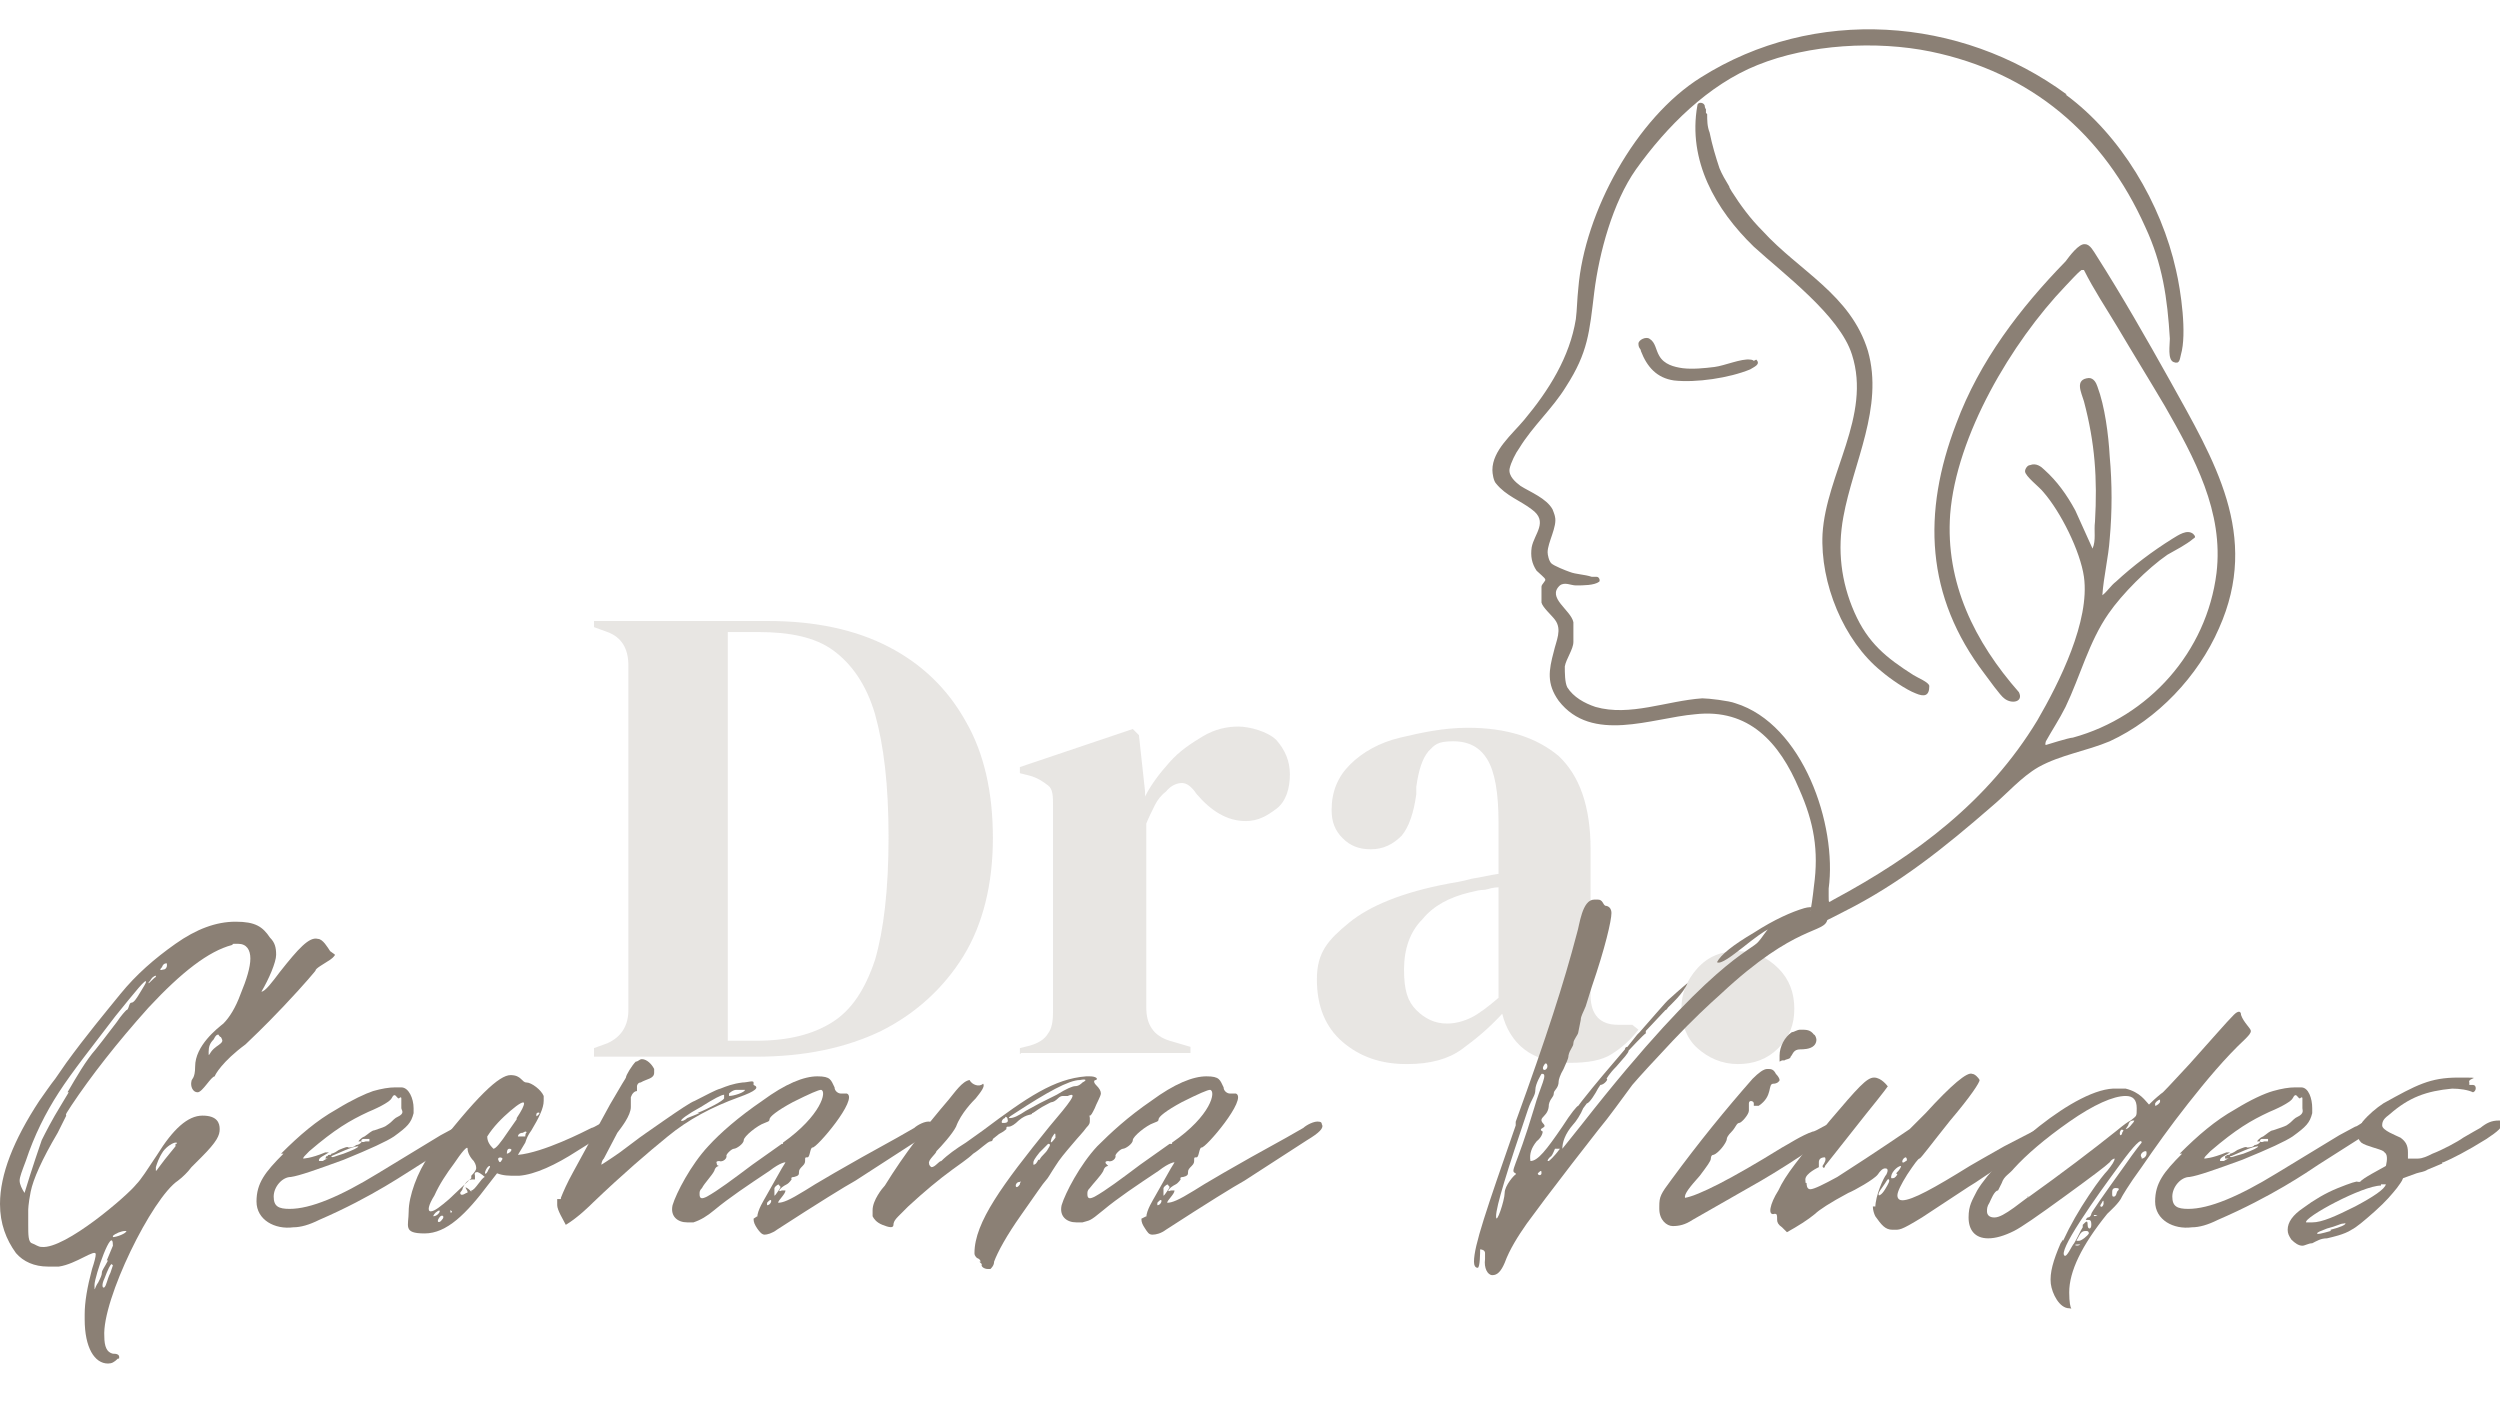 <?xml version="1.0" encoding="UTF-8"?>
<svg id="Layer_2" xmlns="http://www.w3.org/2000/svg" version="1.1" viewBox="0 0 203.7 114.5">
  <!-- Generator: Adobe Illustrator 29.7.1, SVG Export Plug-In . SVG Version: 2.1.1 Build 8)  -->
  <defs>
    <style>
      .st0 {
        fill: #8b8075;
      }

      .st1 {
        opacity: .2;
      }
    </style>
  </defs>
  <g id="Layer_1">
    <g class="st1">
      <path class="st0" d="M48.4,85.9v-.5l1.1-.4c1.1-.5,1.7-1.4,1.7-2.7v-28.1c0-1.4-.6-2.3-1.7-2.7l-1.1-.4v-.5h14.2c3.8,0,7.1.7,9.8,2.1,2.7,1.4,4.8,3.4,6.3,6.1,1.5,2.6,2.2,5.8,2.2,9.5s-.8,7-2.4,9.6-3.9,4.7-6.7,6.1c-2.9,1.4-6.3,2.1-10.2,2.1h-13.2v-.2ZM59.3,84.8h2.3c2.6,0,4.6-.5,6.2-1.5s2.7-2.7,3.5-5.1c.7-2.4,1.1-5.7,1.1-10s-.4-7.5-1.1-10c-.7-2.4-1.9-4.1-3.4-5.2s-3.6-1.5-6.1-1.5h-2.5s0,33.3,0,33.3Z"/>
    </g>
    <g class="st1">
      <path class="st0" d="M83.1,85.9v-.5l.8-.2c.7-.2,1.2-.5,1.5-1,.3-.4.4-1,.4-1.7v-16.8c0-.8,0-1.4-.4-1.7s-.8-.6-1.5-.8l-.8-.2v-.5l9.2-3.1.5.5.5,4.6v.4c.5-1,1.2-1.9,2-2.8s1.7-1.5,2.7-2.1,2-.8,2.9-.8,2.4.4,3.1,1.1c.7.8,1.1,1.7,1.1,2.8s-.3,2.2-1.1,2.8-1.5,1-2.5,1c-1.5,0-2.8-.8-4-2.2h0c-.4-.6-.8-.9-1.2-.9s-.9.2-1.3.7c-.4.3-.7.7-.9,1.1-.2.4-.5,1-.7,1.5v15c0,1.4.6,2.3,1.9,2.7l1.7.5v.5h-13.9.1Z"/>
    </g>
    <g class="st1">
      <path class="st0" d="M114.6,86.7c-2.1,0-3.8-.6-5.2-1.8s-2.1-2.9-2.1-5.1.9-3.2,2.6-4.6,4.4-2.5,8.1-3.2c.6-.1,1.2-.2,1.9-.4.7-.1,1.5-.3,2.2-.4v-4.2c0-2.4-.3-4.1-.9-5.1s-1.5-1.5-2.8-1.5-1.5.3-2,.8c-.5.6-.8,1.5-1,2.9v.6c-.2,1.5-.6,2.7-1.2,3.4-.7.7-1.5,1.1-2.5,1.1s-1.7-.3-2.3-.9-.9-1.3-.9-2.3c0-1.5.5-2.7,1.5-3.7s2.4-1.8,4.1-2.2,3.5-.8,5.5-.8c3.2,0,5.6.8,7.4,2.3,1.7,1.6,2.6,4.1,2.6,7.6v11.9c0,1.6.8,2.4,2.2,2.4h1.2l.5.4c-.7.9-1.4,1.5-2.2,2s-1.9.7-3.4.7-2.8-.4-3.7-1.1-1.5-1.7-1.8-2.9c-1.1,1.2-2.2,2.1-3.3,2.9-1.1.8-2.6,1.2-4.4,1.2h0ZM117.9,83.4c.7,0,1.4-.2,2-.5s1.4-.9,2.2-1.6v-9c-.4,0-.7.1-1.1.2-.4,0-.8.1-1.2.2-1.7.4-3,1.1-3.9,2.2-1,1-1.5,2.4-1.5,4.1s.3,2.6,1,3.3,1.5,1.1,2.5,1.1Z"/>
    </g>
    <g class="st1">
      <path class="st0" d="M141.6,86.7c-1.3,0-2.4-.5-3.3-1.3s-1.3-2-1.3-3.2.4-2.3,1.3-3.3,2-1.4,3.3-1.4,2.4.5,3.3,1.4,1.3,2,1.3,3.3-.4,2.3-1.3,3.2-2,1.3-3.3,1.3Z"/>
    </g>
    <path class="st0" d="M6.9,107.1c0-1,.2-2.2.6-3.7.2-.6.3-1,.3-1.2,0-.5-1.6.8-3,1h-.9c-1.1,0-2-.4-2.6-1.1-.8-1.1-1.3-2.4-1.3-4,0-2.4,1.1-5.2,3.2-8.4.5-.7.9-1.3,1.3-1.8l.9-1.3c1.6-2.2,3.1-4,4.4-5.6s2.8-2.9,4.5-4.1c1.7-1.2,3.3-1.8,4.9-1.8s2.2.4,2.8,1.3c.4.4.5.8.5,1.4s-.6,2-1.2,3c.3,0,.9-.8,1.5-1.6,1.5-1.9,2.4-2.9,3.1-2.7.4,0,.8.7,1,1,.3.2.4.3.4.3,0,0-.1.2-.4.4-.6.4-1.2.7-1.2.9,0,0-.8,1-2.6,2.9-1.7,1.8-2.8,2.8-3.1,3.1-1.9,1.4-2.5,2.5-2.5,2.6-.3,0-1,1.3-1.4,1.3s-.6-.5-.5-.9c0-.2.3-.2.3-1.2,0-1.7,1.8-3.1,2.3-3.5.5-.5,1-1.3,1.4-2.4.5-1.2.8-2.2.8-2.9s-.3-1.2-1-1.2-.3,0-.5.1c-1.9.5-4.1,2.2-6.8,5.1-2.6,2.9-4.7,5.6-6.3,8-.3.5-.5.7-.4.8l-.7,1.4c-1.3,2.2-2,3.8-2.2,4.8s-.2,1.5-.2,1.5v1.2c0,.8,0,1.4.3,1.5s.5.3.8.3c1.9.2,7-4.2,7.7-5.1.4-.4.9-1.2,1.7-2.4,1.3-2.1,2.5-3.2,3.7-3.2s1.4.6,1.4,1.1-.2,1-1.5,2.3l-.8.8c-.3.4-.7.8-1.1,1.1-2.1,1.4-6.2,9.7-6,12.7,0,.8.2,1.3.7,1.4.2,0,.6,0,.5.4h-.1c-.3.3-.5.4-.8.4-1.1,0-1.9-1.3-1.9-3.6h0v-.4ZM5.5,89c.7-1.2,1.5-2.6,2.3-3.5.8-1,1.3-1.7,1.7-2.2.4-.6.7-.9.8-1,.2,0,.2-.6.4-.6s.4-.3.7-.8.5-.8.5-.9c0-.3-.8.7-2.5,2.8-1.9,2.5-3.5,4.5-4.6,6.2s-2,3.5-2.7,5.6c-.3.8-.5,1.3-.5,1.6s.2.7.4,1c.7-2.3,1.2-3.7,1.4-4.3.3-.6.8-1.6,1.6-2.9l.6-1h0ZM8.7,102.7l.5-1.2c0-1.8-1.5,2.5-1.5,3.2s0,.2.3-.2c.2-.4.3-.6.3-.8s.2-.4.5-1h-.1ZM9.1,103h0c-.1,0-.3.4-.6,1.2-.2.4-.2.8,0,.7.2-.2.2-.6.5-1.2l.2-.6h0ZM9.2,100.8h0c.3,0,1.1-.3,1.1-.5h-.1c-.3,0-.8.2-1,.4h0ZM12.7,79.5h0c0,0-.2,0-.4.3-.1.2-.2.2-.2.3s.4-.4.6-.5h0ZM14.4,93.1h-.1c-.2,0-.7.3-1,.7-.4.6-.5,1-.6,1.3v.3c.1,0,.1-.2,1.6-2v-.2c.1,0,.1,0,.1,0ZM13.5,78.5s-.2,0-.3.3c-.2.2-.2.3.1.2.2,0,.3-.2.3-.3v-.2h-.1ZM18,84.5c-.1,0-.2-.2-.2-.2-.1,0-.2,0-.4.4-.3.3-.4.6-.4,1s0,.3.2,0c.3-.4.6-.5.8-.7.2-.2.1-.3,0-.5Z"/>
    <path class="st0" d="M22.9,94c1.5-1.5,2.9-2.7,4.5-3.6,1.3-.8,2.4-1.3,3-1.5.7-.2,1.3-.3,1.8-.3h.5c.6,0,1,.9,1,1.7s0,.4,0,.4c-.2.8-.5,1.1-1.6,1.9-.6.4-1.9,1-4.1,1.9-2.2.8-3.6,1.3-4.3,1.4-.7,0-1.4.8-1.4,1.6s.4,1,1.3,1c1.7,0,4.1-1,7.2-2.9l5.1-3.1,1.3-.7c.2,0,.8-.6,1.2-.5.2,0,.3,0,.3.3,0,.3-.4.7-1.2,1.2l-3.3,2.1c-1,.6-3.8,2.6-8.2,4.5-.8.4-1.5.6-2.1.6-1.5.2-3-.6-3-2.1s.7-2.4,2.2-3.9h-.2ZM26.6,94.2h.1c0-.2.3,0,.3-.2,0,0,.2,0,.6-.3.5-.2.7-.3.8-.2q.2,0,0,0s.5,0,.6-.2h0s.3,0,.5-.3h-.3s.2-.3.5-.4c.3-.2.6-.5.8-.5.6-.2.9-.3,1-.4.3-.2.4-.3.6-.5.2-.2.4-.2.6-.4.2-.2,0-.4,0-.5v-.8c0-.2-.2,0-.2,0h0c-.2,0-.3-.6-.6,0-.1.2-.7.6-1.9,1.1-1.5.7-2.7,1.4-4.8,3.2-.4.4-.5.5-.5.6,0,0,.6,0,1.8-.5h.3l-.5.3s-.4.2-.3.4c.2,0,.3,0,.3,0,0,0,.3-.2.4-.2h-.2ZM27,94.2c0,.2.3,0,1-.2.8-.3,1.2-.5,1.2-.6-.5,0-1.7.6-2.2.8ZM30.2,92.8h-.5c-.2,0,0,0-.1,0-.2,0-.3.4.2.2h.3v-.2Z"/>
    <path class="st0" d="M35,94.3c3.9-5.1,5.7-6.7,6.6-6.7s.9.6,1.3.6,1.2.6,1.4,1.1v.4c0,.6-.4,1.4-1,2.4-.3.4-.4.7-.5,1l-.6,1c2.1-.2,5.4-1.9,6-2.2.2,0,1-.6,1.4-.6s.2,0,.2.2c.2.3-.3.7-1.2,1.3l-1.6,1c-1.7,1.1-3.4,1.9-4.7,2h-.3c-.5,0-1,0-1.5-.2l-.7.9c-1.8,2.4-3.4,4-5.2,4s-1.3-.6-1.3-1.8.7-3.2,1.7-4.6h0v.2ZM38.4,95.8c.3-.3.4-.5.4-.6s0-.3-.2-.6c-.3-.3-.5-.7-.5-1s-.5.3-1.1,1.2c-.6.8-1.2,1.7-1.6,2.6-.5.8-.6,1.3-.3,1.3s.8-.4,1.5-1l1.8-1.7h0v-.2ZM35.3,99.1c.5,0,.8-.8.2-.3-.2.2-.2.3-.2.3ZM36,99.4c.3-.3,0-.5-.2-.2-.3.4,0,.5.2.2ZM36.7,98.8c.3,0,0-.2,0-.2s0,.2,0,.2ZM38.4,97h0c.3,0,.8-1,1.1-1.1h0c0,0-.3-.3-.6-.4q-.3,0-.2.3v.3h-.2c-.4,0-.6.3-.8.7,0,.2-.2.3-.2.4,0,.2.2.2.5,0q.2,0,0-.3t.2,0h0l.2.2ZM39.8,95.3c.3-.4,0-.4-.2,0s0,.5.2,0ZM42.1,91.1c.4-.6.6-1,.6-1.2s-.4,0-1.1.6c-.7.6-1.4,1.3-1.9,2.1,0,.4.2.7.5,1,.2,0,.6-.5,1.2-1.4l.7-1h0ZM40.9,94.5c.2-.2-.4-.3-.3,0s.2.2.3,0ZM41.5,93.6c-.2,0-.2.3-.2.4.2,0,.6-.4.2-.4h0ZM42.9,92.3q0-.2-.3,0c-.3,0-.4.2-.4.3h.6s0-.3.1-.3ZM43.9,90.8c.2-.2-.2-.2-.2,0s0,.2.2,0Z"/>
    <path class="st0" d="M45.7,97.6c.2-.5.5-1.2,1-2.1l2.4-4.4.6-1.1,1-1.7c.2-.3.3-.5.3-.5,0-.2.5-1,.8-1.3.2,0,.3-.2.5-.2.4,0,.8.4,1,.8v.3c0,.5-.6.5-1.1.8-.2,0-.3.2-.3.3v.4c-.2,0-.4.2-.5.5v.8c0,.7-.8,1.7-1.1,2.1l-1.1,2.1c-.2.2-.2.5-.2.5,0,0,.5-.3,1.5-1l1.6-1.2s.7-.5,2-1.4,2.2-1.5,2.5-1.6c1-.5,1.7-.9,2.1-1,.5-.2,1-.4,1.8-.5.4,0,.9-.2.9,0v.2c.5.2.2.5-1.2,1-2.2.8-4.1,1.8-5.8,3.2-1.6,1.3-3.7,3.1-6.1,5.4-.2.2-1.2,1.2-2.2,1.8-.2-.4-.7-1.2-.7-1.6v-.5h.3ZM56.8,90.7c1-.4,2.1-1,2.2-1.2,0-.2,0-.3,0-.3-.2,0-.8.3-1.9,1-1.1.6-1.6,1-1.6,1.1s.3,0,.5-.2l1-.4h-.1ZM59.4,89.3c.4,0,1.3-.3,1.3-.5h0c-.2,0-.4,0-.7,0-.3,0-.6.3-.6.3v.2h0Z"/>
    <path class="st0" d="M61.7,99.2c0-.6.6-1.5.7-1.7l1.3-2.3c.2-.3.3-.5.3-.5,0,0-.4,0-1.3.7-1.8,1.2-3.3,2.2-4.5,3.2-.6.5-1.1.8-1.7,1-.2,0-.4,0-.5,0-.8,0-1.4-.5-1.2-1.4.3-1,1.5-3.3,2.9-4.8,1-1.1,2.5-2.4,4.4-3.7,1.9-1.4,3.4-2,4.5-2s1.1.3,1.4.9c0,.3.3.5.5.5s.5,0,.5,0c1,.4-2.5,4.5-2.8,4.4-.2,0-.2.8-.4.8s-.2,0-.2.2,0,.3-.2.5-.3.3-.3.5,0,.3-.4.4q-.3,0-.2.2h0c0,0-.2.3-.4.4-.6.3-.8.7-.4.5h.3c0,.3-.6.8-.6,1,.4,0,.9-.2,2.2-1,.6-.4,3.3-2,7.5-4.3l1.4-.8c.2-.2.9-.6,1.3-.5,0,0,.2,0,.2.2.2.3-.2.7-1.2,1.3l-5.1,3.3c-.9.5-3,1.8-6.4,4-.4.3-.8.4-1,.4s-.4-.2-.6-.5c-.2-.3-.3-.5-.3-.8h0l.3-.2ZM63.8,93.1c3.1-2.2,3.6-4.2,3.1-4.3-.2,0-.9.3-2.3,1-1.3.7-1.9,1.2-1.9,1.4s-.2.2-.4.3c-.6.2-1.7,1.1-1.7,1.4s-.6.7-.8.7h0c-.2,0-.7.5-.6.6h0c0,.3-.4.5-.6.4q-.3,0-.2.2c0,.2.2.2.2.2,0,0-.3,0-.4.4-.2.4-.8,1-1,1.4-.2.2-.2.3-.2.5,0,.4.2.4.6.2.9-.5,2.1-1.4,3.7-2.6l2.4-1.7h.1ZM62.5,98.2c.4,0,.5-.8,0-.2v.2ZM63.5,96.6c0-.2-.3,0-.4.2v.6c0,.1.2-.2.2-.2,0,0,.3-.4.3-.5h0Z"/>
    <path class="st0" d="M79.9,102.8c0,0,0-.2-.3-.3-.2-.2-.2-.3-.2-.4,0-2.5,2.3-5.6,6.1-10.3,1.7-2,2.4-2.9,1.5-2.5h-.4q-.2,0-.4.2c-.2.2-.4.3-.5.3s-.4.2-.8.4c-.5.3-.7.5-.8.5,0,.2-.4,0-1.1.6-.3.3-.6.5-.8.5s-.2,0-.2.2c0,0-.2.2-.6.4l-.5.4s0,.2-.2.2-.9.7-1.4,1c-.4.4-1.3,1-1.7,1.3-1.1.8-2.3,1.8-3.6,3l-.8.8c-.4.4-.4.6-.4.7,0,.3-.4.2-.9,0s-.7-.5-.8-.7v-.5c0-.8.8-1.8,1-2,1.6-2.6,3.4-4.9,5.2-7,.5-.6,1.1-1.5,1.7-1.6.2.4.8.6,1.1.3.2.2-.2.7-.6,1.2-.2.2-1.2,1.2-1.6,2.3-.3.6-1.2,1.6-1.6,2,0,.2-.7.7-.6,1,0,.2.2.3.2.3.3,0,.6-.5.8-.5.5-.5,1.2-1,2-1.5l1.4-1c3.6-2.7,5.8-4.2,8.4-4.4h.3c.5,0,.7.2.5.3-.2,0-.2.2,0,.4.3.3.4.5.4.7s-.4.9-.5,1.2c-.2.4-.3.6-.4.6s0,0,0,.2c0,0,0,0,0,.2s0,.3-.3.6c-.2.3-.6.7-1.1,1.3-.6.7-1.1,1.3-1.4,1.8-.4.6-.6,1-.8,1.2s-.8,1.1-2,2.8-1.9,3-2.2,3.8c0,.3-.2.5-.3.6h-.2c-.3,0-.6-.2-.5-.4h0l-.2-.2ZM81.9,91.1c-.2,0-.4.4-.2.4s.5,0,.4-.3c0,0,0-.2-.2-.2h0ZM82.3,91.1c.3,0,.7-.2,1.3-.6l1.1-.6,1.4-.7c.8-.5,1.3-.7,1.5-.7.3,0,.5-.2.6-.3.4-.2.3-.3-.2-.2-.9,0-2.7,1-5.3,2.7-.3.2-.5.3-.5.4h0ZM83.1,96.5c0-.2.2-.3,0-.2-.5,0-.4.8,0,.2ZM84.7,94.5c.2-.4.5-.5.7-.9.2-.3.2-.4,0-.4,0,0-.3.3-.7.7-.4.5-.5.7-.5.8v.2c.2,0,.3-.2.4-.4h0ZM86,92.7c0-.4,0-.5-.3,0-.2.6,0,.4.3,0Z"/>
    <path class="st0" d="M93.4,99.2c0-.6.6-1.5.7-1.7l1.3-2.3c.2-.3.3-.5.3-.5,0,0-.4,0-1.3.7-1.8,1.2-3.3,2.2-4.5,3.2s-1.1.8-1.7,1c-.2,0-.4,0-.5,0-.8,0-1.4-.5-1.2-1.4.3-1,1.5-3.3,2.9-4.8,1.1-1.1,2.5-2.4,4.4-3.7,1.9-1.4,3.4-2,4.5-2s1.1.3,1.4.9c0,.3.3.5.5.5s.5,0,.5,0c1,.4-2.5,4.5-2.8,4.4-.2,0-.2.8-.4.8s-.2,0-.2.2,0,.3-.2.5-.3.3-.3.5,0,.3-.4.4q-.3,0-.2.2h0c0,0-.2.3-.4.4-.6.3-.8.7-.4.5h.3c0,.3-.6.8-.6,1,.4,0,.9-.2,2.2-1,.6-.4,3.3-2,7.5-4.3l1.4-.8c.2-.2.9-.6,1.3-.5,0,0,.2,0,.2.2.2.3-.2.7-1.2,1.3l-5.1,3.3c-.9.5-3,1.8-6.4,4-.4.3-.8.4-1.1.4s-.4-.2-.6-.5-.3-.5-.3-.8h0l.4-.2ZM95.5,93.1c3.2-2.2,3.6-4.2,3.1-4.3-.2,0-.9.3-2.3,1-1.3.7-1.9,1.2-1.9,1.4s-.2.2-.4.3c-.6.2-1.7,1.1-1.7,1.4s-.6.7-.8.7h0c-.2,0-.7.5-.6.6h0c0,.3-.4.5-.6.4q-.3,0-.2.2l.2.2s-.3,0-.4.4c-.2.4-.8,1-1.1,1.4-.2.2-.2.3-.2.5,0,.4.2.4.6.2.9-.5,2.1-1.4,3.7-2.6l2.4-1.7h.2ZM94.3,98.2c.4,0,.5-.8,0-.2v.2ZM95.2,96.6c0-.2-.3,0-.4.2v.6c0,.1.2-.2.2-.2,0,0,.3-.4.3-.5h0Z"/>
    <path class="st0" d="M123.5,91.4c2.5-6.9,3.9-11.2,5-15.4.2-.6.4-2.7,1.4-2.7h.3c.4,0,.4.4.6.5,0,0,.5,0,.5.6s-.5,2.8-1.6,6l-.5,1.6c-.2.5-.4.8-.4,1.1l-.2,1c0,.2-.4.6-.4.9h0c0,.3-.3.5-.4,1,0,.3-.2.6-.4,1.1-.3.5-.4.9-.4,1,0,.6-.4.7-.4,1h0c0,.3-.3.4-.4.9,0,1-.9,1-.5,1.5.2.2.2.3,0,.4s-.2.2,0,.3c0,0,0,.4-.5.8-.4.5-.6,1-.5,1.6.6,0,1.3-.9,2.6-2.8.7-1.1,1.2-1.7,1.3-1.7l.3-.4h0c1.1-1.4,2.3-2.8,3.5-4.2,0,0,0-.2.2-.2l.8-1,.2-.2,1.4-1.6c.6-.7.9-1,.9-1,1.1-1,1.6-1.4,1.6-1.4-.3.8-1.4,1.8-1.6,2,0,0-.1.2-.2.2l-1.6,1.7v.2c-.1,0-1.4,1.4-1.4,1.4,0,.2-.4.6-1,1.3-.6.6-.8,1-.8,1,.2,0-.2.5-.5.5l-.2.3c-.2.4-.7,1.2-.9,1.2l-.3.4c-.2.5-.6,1.1-.8,1.3-.7.8-.9,1.5-.9,2l1.6-2c10.5-13.4,13.8-14.1,14.4-14.9.2-.2.7-1,.8-1-.4.2-1.1.7-2.1,1.5-.9.7-1.8,1.4-2.1,1.2.3-.6,1.3-1.4,3-2.4,1.7-1.1,3.1-1.7,4.1-2,.7-.2,1.1,0,.5.2-.2,0,0,0,.3,0h.4c.5,0,.7.1.7.7-.2,1.2-2.5.3-8.7,6.1-.9.8-2.3,2.1-3.9,3.8s-2.7,2.9-3.3,3.6c-.9,1.2-1.8,2.5-2.8,3.7l-2.1,2.7c-1.7,2.2-2.9,3.8-3.7,4.9-.7,1-1.4,2.1-1.8,3.2-.3.7-.6,1-1,1s-.7-.6-.6-1.3v-.5c0-.2-.2-.3-.4-.3,0,.2,0,1.5-.2,1.5s-.3-.2-.3-.5c0-1.3,1-4.2,3.4-11.1h0v-.3ZM123.5,95.6c-.5-.2,0-.3,1.5-5.3.5-1.8,1.2-2.9.6-2.8,0,0-.5.8-.5,1.3s-.3.7-.6,1.6c-1.7,5-2.6,7.9-2.6,8.7s.7-1.3.7-1.9.8-1.5.9-1.5q.2,0,0,0h0ZM125.3,95.6c0,.2.3.2.3,0s0-.3-.3,0ZM126,87.1c.2-.2,0-.7-.2-.3-.2.3,0,.5.2.3ZM126.2,94.6s.4-.3.9-1h-.4s-.2.5-.3.6c0,0-.3.2-.3.4h.1Z"/>
    <path class="st0" d="M135.2,98.3c0-.8.1-1,1-2.2,2.2-3,4.4-5.7,6.6-8.2.5-.5.9-.8,1.2-.8s.5,0,.7.4c.2.2.3.4.3.5s-.2.3-.5.3c-.5,0,0,1-1.2,1.8-.2,0-.3,0-.4,0v-.2c0-.2-.4-.3-.4,0v.6c0,.3-.6,1-.8,1s-.3.4-.6.7-.4.5-.4.6c0,.3-.7,1.2-1.1,1.3-.2,0-.2.3-.2.3,0,.2-.3.6-.9,1.4-.8.9-1.3,1.5-1.2,1.8,1.1-.2,3.7-1.5,7.9-4.1.4-.2,1.6-1,2.5-1.3.3,0,1.3-.8,1.8-.7.2,0,.2,0,.2.3,0,.3-.4.7-1.2,1.2-2.2,1.5-3.8,2.5-5,3.2l-5.6,3.2c-.6.4-1.1.5-1.6.5s-1.1-.5-1.1-1.4h0v-.2ZM145,86.5v-.5c0-.7.4-1.5,1-1.9.2,0,.4-.2.7-.2.5,0,.8,0,1.1.4.1,0,.2.3.2.4s0,.3-.2.5c-.3.3-.9.3-1.1.3-.6,0-.6.4-.8.6,0,.2-.4.2-.5.3h-.2c0,0-.2.1-.2.1Z"/>
    <path class="st0" d="M152.8,98.4c0-1,.7-2.5.9-2.7,0,0,.1-.2.1-.3s0-.2-.2-.2-.4.2-.6.5c-.3.4-1.9,1.3-2.4,1.5-1.5.8-2.4,1.4-2.7,1.7-.6.5-1.4,1-2.3,1.5l-.4-.4c-.3-.2-.4-.4-.4-.6,0-.4,0-.5-.2-.5-.6.2-.4-.8.3-1.9.6-1.3,1.6-2.5,4.2-5.7,2.3-2.7,3-3.5,3.6-3.5s1.1.7,1.1.7c.2-.2-.4.6-1.7,2.2-1.9,2.4-3,3.8-3.4,4.3,0,.2-.2.2-.2,0,.2-.3.3-.5.2-.7-.4,0-.5.2-.5.4v.4s-1.1.5-1.1,1,.1.2.1.3,0,.5.3.5,1.1-.4,2.2-1c1.1-.7,3.1-2,5.9-3.9l1.3-1.3c2.1-2.3,3.4-3.4,3.8-3.2.2,0,.5.3.6.5,0,.2-.7,1.3-2.4,3.3-1.6,2-2.4,3.1-2.5,3.1s-.4.4-1,1.3c-.5.8-.8,1.4-.8,1.7s.2.4.4.4c.8,0,2.6-1,5.5-2.8.5-.3,1.4-.8,2.8-1.6l2.9-1.5,1.2-.6c.2,0,.3,0,.3.3,0,.3-.4.7-1.2,1.2l-3.3,2.1c-1.2.7-2.1,1.4-2.8,1.8l-3.8,2.5c-1.8,1.1-1.8,1-2.4,1s-.9-.4-1.4-1.1c-.1-.2-.2-.5-.2-.8h.2ZM153.4,96.7c-.3.4-.4.6-.3.7,0,0,.2,0,.5-.5s.4-.7.3-.8-.2.2-.5.6ZM154.5,95.6c.3-.3.4-.5.4-.6s0,0,0,0c-.3,0-.9.6-.8,1h.1c.1,0,.2,0,.4-.3h0ZM155.3,94.6c.1,0,.1-.2,0-.3-.3,0-.5.7,0,.3Z"/>
    <path class="st0" d="M168.1,101.1c.6-1.3,1.3-2.5,2.1-3.7s1.3-1.8,1.5-2c.4-.5.6-.8.6-1s0,0,0,0c0,0-.2,0-.4.3-.3.3-1.5,1.2-3.7,2.8s-3.5,2.5-4.1,2.8c-.8.4-1.5.6-2.1.6-1.1,0-1.6-.7-1.6-1.7s.3-1.4.7-2.2c1.6-2.7,8.1-8.5,11.4-8.3.2,0,.5,0,.7,0,1.2.3,1.6,1,1.9,1.3.6-.6.9-.8,1-.9.1,0,.8-.8,2.3-2.4,1.8-2,3-3.4,3.6-4,.4-.4.6-.3.6,0,.2.6.8,1.1.8,1.3s-.2.4-.5.7c-1.6,1.5-3.1,3.3-4.6,5.2s-2.7,3.6-3.8,5.2c-1.1,1.5-1.6,2.4-1.6,2.4-.2.5-1,1.2-1.2,1.4-2.1,2.6-3.1,4.7-3.1,6.4s.4,1.3,0,1.3c-.8,0-1.4-1.2-1.5-2-.1-.9.2-1.9.8-3.3h0l.2-.3ZM165.2,97.6c2.8-2,5.3-3.9,7.3-5.5.6-.5.9-.7,1.1-.8.5-.4.5-.3.5-1s-.3-1-.9-1c-1,0-2.6.7-4.6,2.1s-3.5,2.7-4.5,3.8c-.4.5-.8.6-1,1.2-.2.4-.3.6-.3.6-.3,0-.6.8-.7,1-.2.3-.2.5-.2.7,0,.3.2.5.6.5s.9-.3,1.6-.8l1.2-.9h-.1ZM169.7,99.8c.3-.3.4-.4.4,0s.3.4.3,0-.1-.4-.3-.4-.2,0,0-.2c.2,0,.3-.2.3-.3s.9-1.4,2.7-3.9c.9-1.3,1.4-1.9,1.4-1.9,0-.4-.6.2-1.7,1.7-1.1,1.5-2.2,3-3.3,4.7s-1.5,2.6-1.3,2.8.6-.8.8-1c.3-.5.5-1,.7-1.3h0v-.2ZM169.5,101.4h-.2c-.5,0,0,.2.2,0ZM169.4,101.1c.2,0,.7-.4.8-.6h0q0-.2-.2-.2c-.2,0-.4,0-.6.4s-.2.3-.2.4,0,0,0,0h.2ZM170.6,99c0,.2.3,0,.3,0h-.3ZM171.4,98.1c0-.3,0-.4-.2,0-.2.2.1.4.2,0ZM172.1,97.2c0,.2,0,.3.1.3s.2,0,.3-.4c.2-.2.2-.3-.1-.3s-.3.2-.3.4h0ZM172.9,92.4c0-.2.2-.3.1-.3-.3-.3-.4.7-.1.3ZM173.2,92h0s.2,0,.5-.4c.2-.2.2-.3.2-.3h0c-.2,0-.4,0-.5.4l-.2.3h0ZM174.5,94.4c.2,0,.4-.2.4-.4s0-.2-.1-.2c-.2,0-.5.3-.3.5h0ZM175.6,90.1h0s.2,0,.4-.3v-.2c.1,0,0,0,0,0,0,0-.2,0-.4.3v.2h-.1.1Z"/>
    <path class="st0" d="M177.6,94c1.5-1.5,2.9-2.7,4.5-3.6,1.3-.8,2.4-1.3,3.1-1.5.7-.2,1.3-.3,1.8-.3h.5c.6,0,.9.9.9,1.7s0,.4,0,.4c-.2.8-.5,1.1-1.6,1.9-.6.4-1.9,1-4.1,1.9-2.2.8-3.6,1.3-4.3,1.4-.7,0-1.4.8-1.4,1.6s.4,1,1.3,1c1.7,0,4.1-1,7.2-2.9l5.1-3.1,1.3-.7c.2,0,.8-.6,1.2-.5.2,0,.3,0,.3.3,0,.3-.4.7-1.2,1.2l-3.3,2.1c-.9.6-3.8,2.6-8.2,4.5-.8.4-1.5.6-2.1.6-1.5.2-3-.6-3-2.1s.7-2.4,2.2-3.9h-.2ZM181.3,94.2h.1c0-.2.3,0,.3-.2,0,0,.2,0,.6-.3.5-.2.7-.3.8-.2q.2,0,0,0s.5,0,.6-.2h0s.3,0,.5-.3h-.3s.2-.3.5-.4c.3-.2.6-.5.8-.5.6-.2.9-.3,1.1-.4.3-.2.4-.3.6-.5.2-.2.4-.2.6-.4s.1-.4.1-.5v-.8c0-.2-.2,0-.2,0h0c-.2,0-.3-.6-.6,0-.1.2-.7.6-1.9,1.1-1.5.7-2.7,1.4-4.8,3.2-.4.4-.5.5-.5.6,0,0,.6,0,1.8-.5h.3l-.5.3s-.4.2-.3.4c.2,0,.3,0,.3,0,0,0,.3-.2.4-.2h-.3ZM181.7,94.2c0,.2.3,0,1.1-.2.8-.3,1.2-.5,1.2-.6-.5,0-1.7.6-2.2.8h-.1ZM184.9,92.8h-.5c-.2,0,0,0-.1,0-.2,0-.3.4.2.2h.3v-.2Z"/>
    <path class="st0" d="M199,94.8l-1.2.5c-.3.2-.6.2-.9.3l-1.1.4c-.1.3-.3.5-.5.8-.4.5-.9,1.1-1.8,1.9s-1.5,1.3-1.9,1.5c-.6.4-1.6.6-2,.7-.5,0-.8.2-1.2.4-.3,0-.6.2-.8.2-.3,0-.6-.2-.9-.5-.2-.3-.3-.5-.3-.8,0-.6.4-1.2,1.3-1.8.8-.6,1.8-1.2,2.8-1.6s1.6-.6,1.6-.5h.2c.2-.3,1.6-1,2.1-1.3,0,0,.2-.7,0-1,0,0,0,0-.2-.2-.3-.2-1.4-.4-1.8-.7-.2-.2-.3-.4-.3-.7s.2-.6.4-1c.5-.6,1.1-1.1,1.7-1.5,2.7-1.5,3.8-2.1,6.1-2.1s.7,0,.9.4v.2h.3c.3,0,.3.5,0,.6-.4-.2-1.1-.3-1.7-.3-2.1.2-3.5.7-5.1,2.1-.4.3-.6.5-.6.9s1.1.8,1.5,1c.4.3.6.6.6,1.2s0,.4,0,.5h.8c.4,0,.8-.2,1.2-.4.8-.3,2.1-1,2.5-1.3.7-.4,1.2-.7,1.4-.8.5-.4.9-.6,1.5-.6s.2,0,.2.2c.2.3-.3.7-1.2,1.3-1.6,1-2.8,1.6-3.5,1.9h-.1ZM194,96.6c-1.5,0-6.3,2.6-6.1,3,0,0,.2,0,.5,0,.8,0,1.9-.5,3.5-1.3,1.5-.8,2.4-1.4,2.5-1.8h-.4ZM189.9,100.2c.8-.2,1.2-.4,1.2-.5s0,0-.2,0-.5.2-1.3.4c-.5.2-.8.3-.8.4s.4,0,1.1-.2h0Z"/>
  </g>
  <g id="Layer_11" data-name="Layer_1">
    <path class="st0" d="M168.3,7.7c4.5,3.3,7.8,8.9,9,14.3.4,1.7.9,5.2.4,6.9-.1.4-.1.8-.6.6-.5-.2-.3-1.4-.3-1.9-.2-3.3-.6-6.1-2-9.1-3.4-7.6-9.3-12.6-17.5-14.3-4.4-.9-9.9-.6-14.1,1.1-4,1.6-7.4,5-9.9,8.5-1.9,2.7-3,6.8-3.4,10-.4,3.3-.5,4.9-2.3,7.7-1.1,1.8-2.7,3.2-3.8,5-.3.4-.7,1.2-.8,1.7-.1.6.5,1.1.9,1.4.8.5,2.1,1,2.6,1.9,0,0,.2.5.2.6.2.8-.6,2.1-.6,2.9,0,.2.1.7.3.9.2.2,1.2.6,1.5.7.5.2,1.2.2,1.8.4.1,0,.3,0,.4,0,.2,0,.3.3.2.4-.4.3-1.3.3-1.9.3-.4,0-.9-.3-1.3,0-1.1,1,.9,2,1.1,3,0,.3,0,1.3,0,1.6,0,.6-.6,1.4-.7,2,0,.5,0,1.3.2,1.7.5.8,1.4,1.3,2.3,1.6,2.8.8,5.8-.5,8.7-.7.5,0,2.2.2,2.7.4,5.5,1.7,8.3,9.9,7.6,15.1,0,.2,0,.3,0,.6,0,.7,0,.5.4.3,6.7-3.6,12.6-8,16.6-14.6,1.8-3.1,4.3-8.1,3.8-11.7-.3-2.1-1.9-5.3-3.3-6.9-.3-.4-1.5-1.3-1.5-1.7,0-.2.2-.5.4-.5.5-.2.9.1,1.2.4,1,.9,1.8,2,2.5,3.3l1.4,3.1c.3-.7.1-1.4.2-2.2.2-3.5,0-6.4-.9-9.8-.2-.7-.8-1.8.4-1.9.4,0,.6.4.7.7.6,1.6.9,3.9,1,5.7.2,2.2.2,4.5,0,6.7-.1,1.5-.5,3.1-.6,4.6.4-.3.7-.8,1.1-1.1,1.4-1.3,3-2.5,4.6-3.5.5-.3,1.2-.8,1.7-.4.2.2.2.3,0,.4-.6.5-1.4.9-2.1,1.3-1.6,1.1-3.7,3.2-4.8,4.8-1.6,2.3-2.3,5.1-3.5,7.6-.5,1-1.1,1.9-1.6,2.8,0,0-.1.3,0,.3,0,0,1.9-.6,2.2-.6,6.2-1.7,10.9-7,11.7-13.4.6-5-1.8-9.4-4.2-13.6-1.3-2.2-2.6-4.3-3.9-6.5-.9-1.5-1.9-3-2.7-4.6-.1,0-.1,0-.2,0-.4.3-.9.9-1.3,1.3-4.4,4.6-8.9,12.2-9.4,18.6-.4,5.6,2,10.4,5.6,14.5.4.8-.6,1-1.2.5-.3-.2-1.3-1.6-1.6-2-4.8-6.3-5.1-13.1-2.3-20.4,1.9-5.1,5.2-9.4,8.9-13.2.3-.4,1.1-1.5,1.6-1.4.4,0,.7.6.9.9,2.1,3.3,4.1,6.8,6,10.2,3.6,6.5,7.4,12.6,4,20.2-1.7,3.9-5,7.4-8.9,9.2-1.9.8-4,1.1-5.8,2.1-1.4.8-2.6,2.2-3.8,3.2-3.8,3.3-7.5,6.3-12.1,8.6-.4.2-1.5.8-1.9.9-.5.1-.9.1-.9-.4.2-.9.3-1.7.4-2.6.4-2.9,0-5.2-1.2-7.9-1.6-3.8-4.1-6.6-8.5-6.1-3.5.3-8.4,2.4-11.1-1.1-1-1.4-.8-2.5-.4-4,.2-.9.7-1.8.1-2.6-.3-.4-1-1-1.1-1.4,0-.2,0-1.1,0-1.3,0-.2.4-.5.3-.6,0-.1-.5-.5-.7-.7-.4-.6-.5-1.2-.4-1.9.2-1.1,1.4-2.1,0-3.1-.9-.7-2.1-1.1-2.9-2.1-.2-.2-.3-.8-.3-1.1,0-1.6,1.6-2.9,2.6-4.1,2-2.4,3.7-5.1,4.2-8.2.1-.8.1-1.6.2-2.5.5-6.2,4.7-13.9,10-17.2,9.2-5.8,21.1-5,29.8,1.4h0Z"/>
    <path class="st0" d="M139.1,9.3c0,.5,0,1,.2,1.5.2,1,.5,2,.8,2.9.2.5.5,1,.8,1.5,0,.1.1.2.2.4.7,1.1,1.5,2.2,2.5,3.2,3,3.3,7.2,5.2,8.6,9.8,1.3,4.6-1.2,9.1-2,13.5-.5,2.7-.2,5.3.9,7.8,1.1,2.5,2.6,3.7,4.8,5.1.3.2,1.3.6,1.3.9,0,.8-.4.9-1.1.6-.8-.3-2.1-1.2-2.8-1.8-3.1-2.5-5-7.2-4.8-11.2.3-4.9,4-9.6,2.4-14.6-1-3.2-5.6-6.6-8-8.8-3.1-3-5.4-7-4.6-11.5,0-.3.5-.3.6,0,0,0,0,.2.1.3,0,.1,0,.2,0,.3h0Z"/>
    <path class="st0" d="M143.1,29.3c.4.4-.2.6-.5.8-1.7.7-4.4,1.1-6.2.9-1.4-.2-2.2-1.1-2.7-2.4,0-.2-.2-.2-.2-.6,0-.3.6-.6.9-.4.5.3.5.9.8,1.4.4.7,1.2.9,1.9,1,.8.1,1.8,0,2.6-.1.8-.1,2.2-.7,2.9-.6,0,0,.2,0,.3.1h0Z"/>
  </g>
</svg>